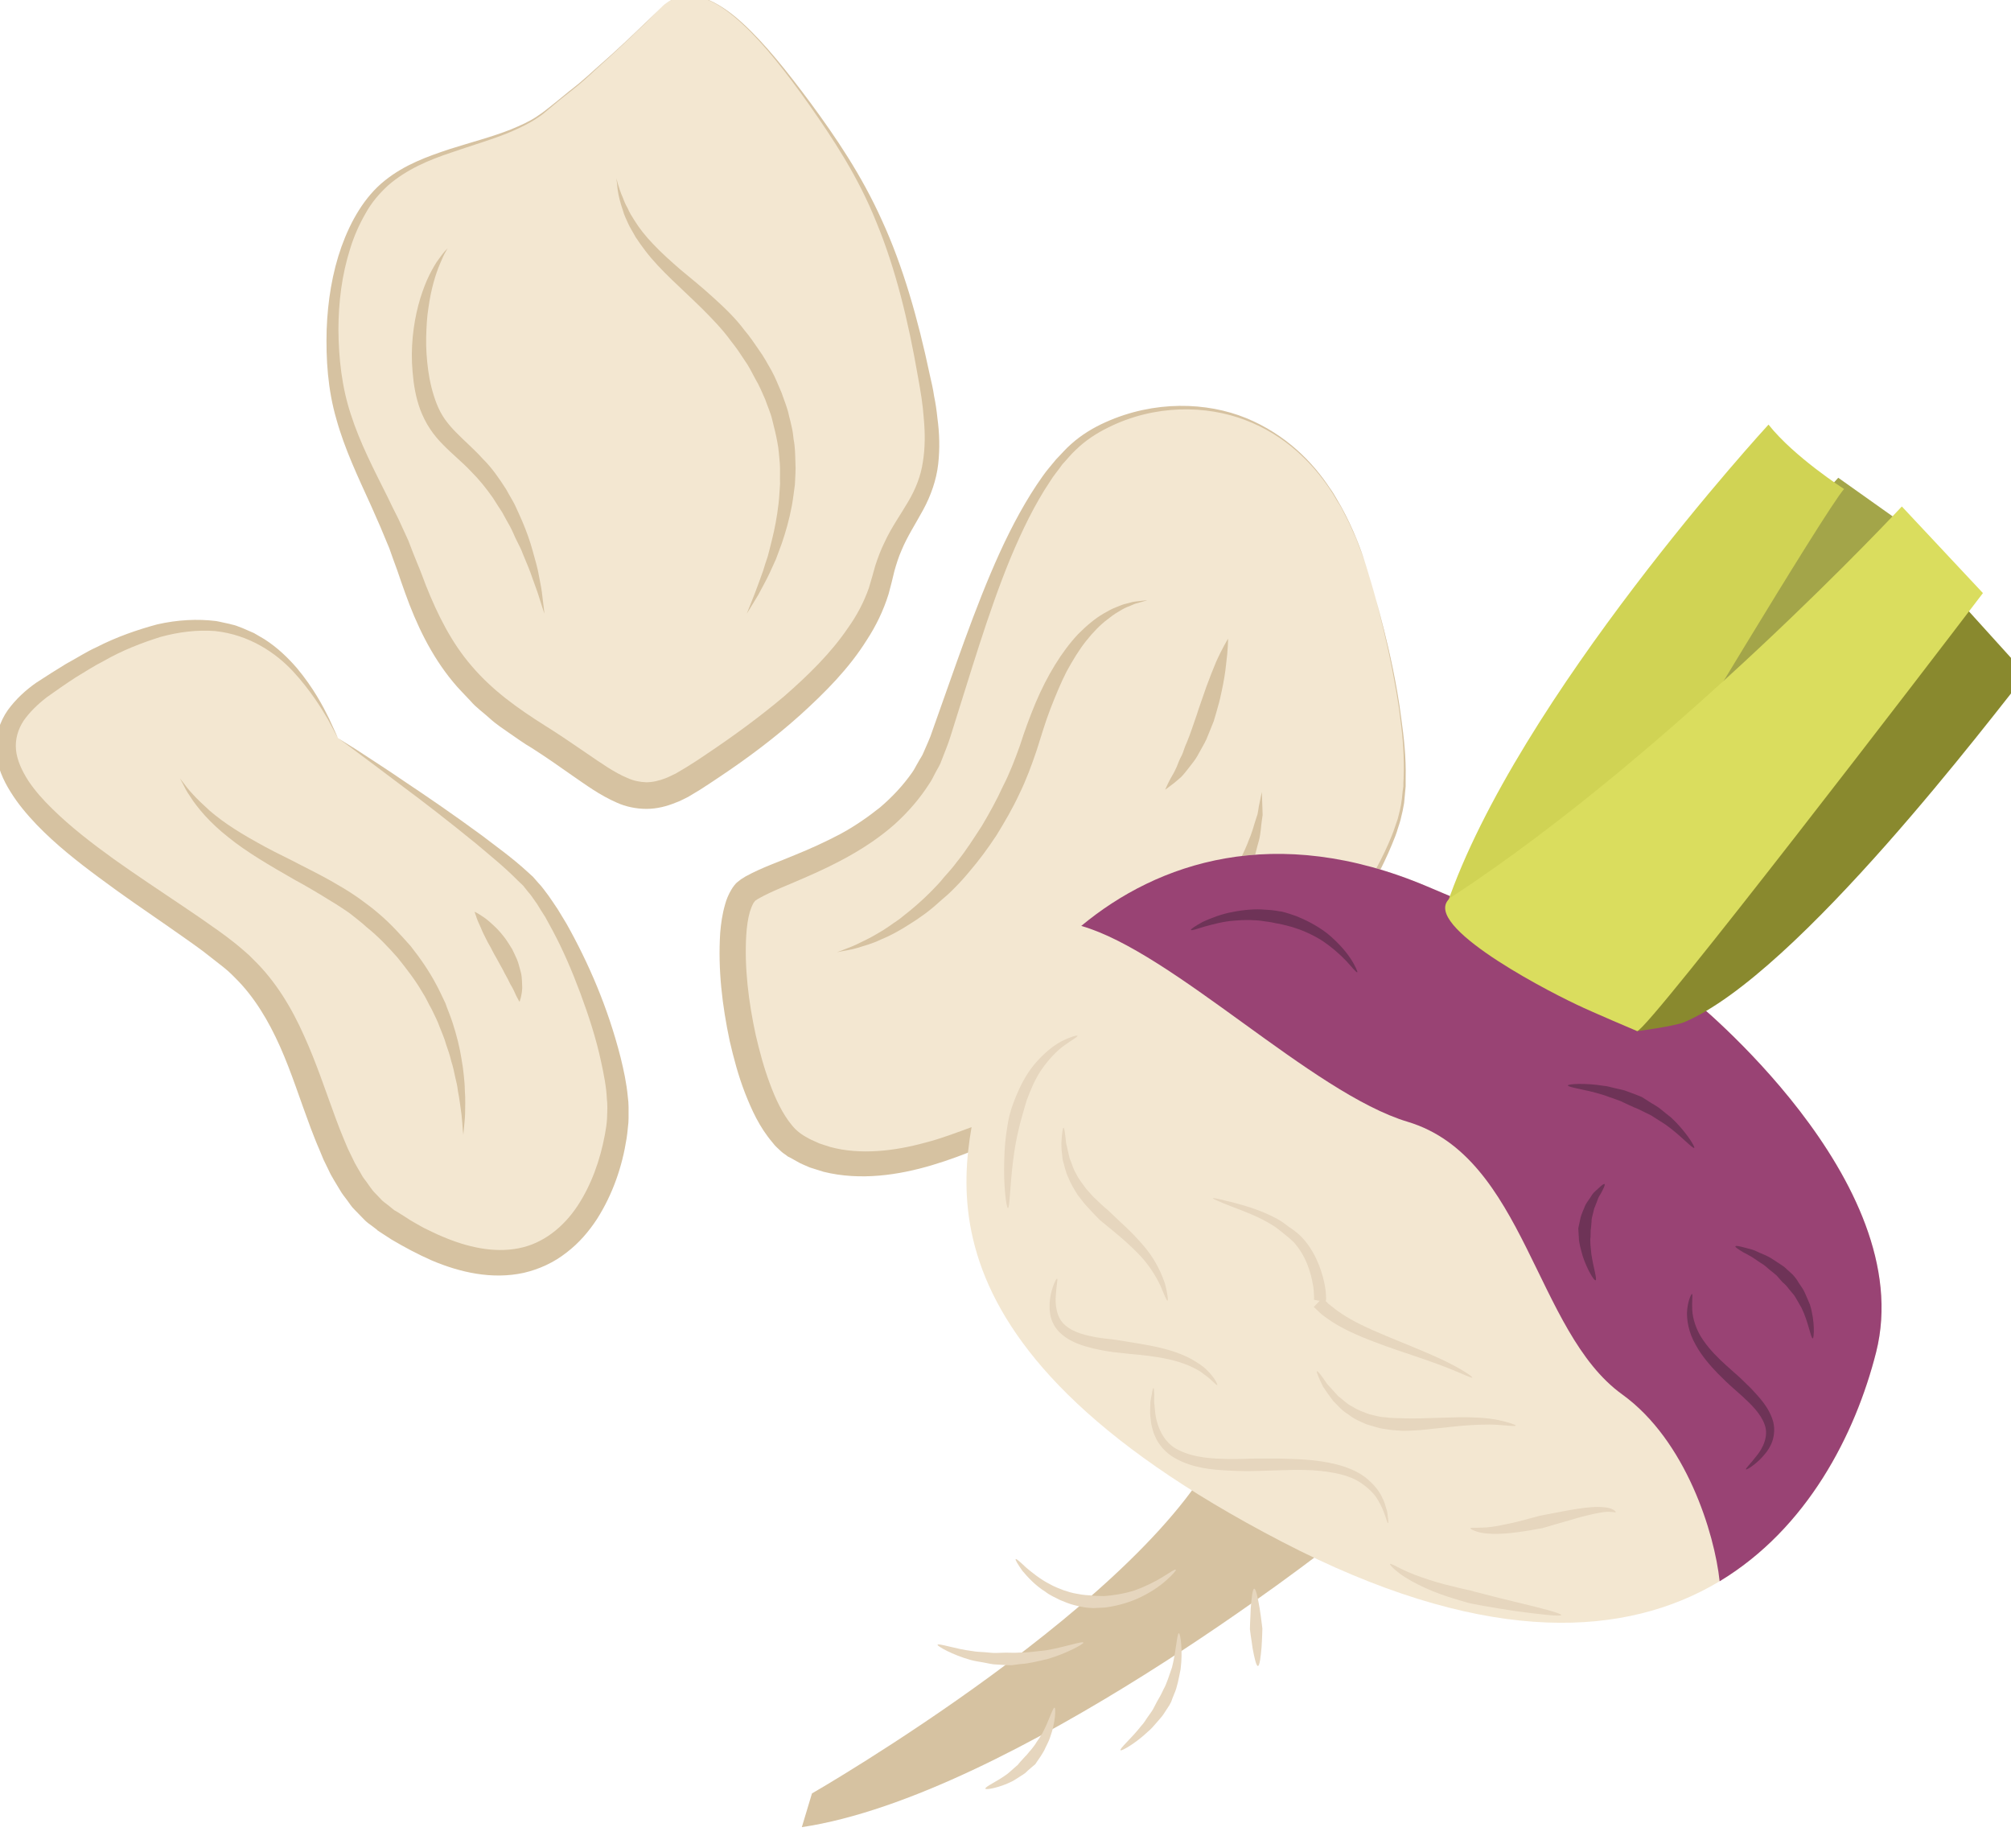 <?xml version="1.0" encoding="UTF-8" standalone="no"?>
<!-- Created with Inkscape (http://www.inkscape.org/) -->

<svg
   xmlns:dc="http://purl.org/dc/elements/1.1/"
   xmlns:cc="http://creativecommons.org/ns#"
   xmlns:rdf="http://www.w3.org/1999/02/22-rdf-syntax-ns#"
   xmlns:svg="http://www.w3.org/2000/svg"
   xmlns="http://www.w3.org/2000/svg"
   xmlns:sodipodi="http://sodipodi.sourceforge.net/DTD/sodipodi-0.dtd"
   xmlns:inkscape="http://www.inkscape.org/namespaces/inkscape"
   width="508.186mm"
   height="466.864mm"
   viewBox="0 0 508.186 466.864"
   version="1.1"
   id="svg8"
   inkscape:version="0.92.4 (5da689c313, 2019-01-14)"
   sodipodi:docname="5063.svg">
  <defs
     id="defs2">
    <style
       type="text/css"
       id="style2"><![CDATA[
    .fil1 {fill:#E8C882;fill-rule:nonzero}
    .fil2 {fill:#EACA81;fill-rule:nonzero}
    .fil0 {fill:#FCE097;fill-rule:nonzero}
   ]]></style>
    <style
       type="text/css"
       id="style2-8"><![CDATA[
    .str0 {stroke:white;stroke-width:70.56}
    .fil3 {fill:#30561A;fill-rule:nonzero}
    .fil4 {fill:#3C6626;fill-rule:nonzero}
    .fil2 {fill:#4E7A34;fill-rule:nonzero}
    .fil1 {fill:#72915D;fill-rule:nonzero}
    .fil7 {fill:#CE9E63;fill-rule:nonzero}
    .fil6 {fill:#D89E52;fill-rule:nonzero}
    .fil5 {fill:#D8B280;fill-rule:nonzero}
    .fil0 {fill:white;fill-rule:nonzero}
   ]]></style>
    <style
       type="text/css"
       id="style2-7"><![CDATA[
    .str0 {stroke:white;stroke-width:70.56}
    .fil3 {fill:#4A4A2F;fill-rule:nonzero}
    .fil4 {fill:#686532;fill-rule:nonzero}
    .fil5 {fill:#878664;fill-rule:nonzero}
    .fil2 {fill:#C95700;fill-rule:nonzero}
    .fil1 {fill:#EC7703;fill-rule:nonzero}
    .fil0 {fill:white;fill-rule:nonzero}
   ]]></style>
    <style
       type="text/css"
       id="style2-9"><![CDATA[
    .fil3 {fill:#949B76;fill-rule:nonzero}
    .fil1 {fill:#C7D39F;fill-rule:nonzero}
    .fil0 {fill:#EA5215;fill-rule:nonzero}
    .fil2 {fill:#EF8137;fill-rule:nonzero}
   ]]></style>
    <style
       type="text/css"
       id="style2-5"><![CDATA[
    .fil1 {fill:#949B76;fill-rule:nonzero}
    .fil0 {fill:#EDC7A2;fill-rule:nonzero}
    .fil2 {fill:#F4DCC9;fill-rule:nonzero}
    .fil3 {fill:#F5E0D0;fill-rule:nonzero}
   ]]></style>
    <style
       type="text/css"
       id="style2-56"><![CDATA[
    .fil1 {fill:#628C2C;fill-rule:nonzero}
    .fil0 {fill:#DB7552;fill-rule:nonzero}
   ]]></style>
    <style
       type="text/css"
       id="style2-1"><![CDATA[
    .fil8 {fill:#6E3357;fill-rule:nonzero}
    .fil4 {fill:#89892E;fill-rule:nonzero}
    .fil3 {fill:#994374;fill-rule:nonzero}
    .fil1 {fill:#A3A549;fill-rule:nonzero}
    .fil5 {fill:#D0D354;fill-rule:nonzero}
    .fil0 {fill:#D6C2A1;fill-rule:nonzero}
    .fil6 {fill:#DADD5E;fill-rule:nonzero}
    .fil7 {fill:#E6D6BE;fill-rule:nonzero}
    .fil2 {fill:#F3E7D1;fill-rule:nonzero}
   ]]></style>
  </defs>
  <sodipodi:namedview
     id="base"
     pagecolor="#ffffff"
     bordercolor="#666666"
     borderopacity="1.0"
     inkscape:pageopacity="0.0"
     inkscape:pageshadow="2"
     inkscape:zoom="0.35"
     inkscape:cx="999.58648"
     inkscape:cy="891.08801"
     inkscape:document-units="mm"
     inkscape:current-layer="layer1"
     showgrid="false"
     inkscape:window-width="1920"
     inkscape:window-height="1051"
     inkscape:window-x="-9"
     inkscape:window-y="-9"
     inkscape:window-maximized="1" />
  <g
     inkscape:label="Vrstva 1"
     inkscape:groupmode="layer"
     id="layer1"
     transform="translate(294.712,52.025)">
    <g
       inkscape:label="Vrstva 1"
       inkscape:groupmode="layer"
       transform="matrix(0.265,0,0,0.265,70.487,180.565)"
       id="layer1-1">
      <g
         transform="matrix(0.244,0,0,0.244,-3227.241,-3879.684)"
         id="Vrstva_x0020_1">
        <path
           inkscape:connector-curvature="0"
           d="m 8899,15187 c 0,0 588,398 743,559 155,161 362,671 352,916 -10,246 -212,871 -904,412 -292,-194 -264,-722 -573,-1002 -309,-280 -1283,-721 -768,-1079 515,-358 901,-357 1150,194 z"
           style="fill:#f3e7d1;fill-opacity:1;fill-rule:nonzero"
           id="path7"
           class="fil0" />
        <path
           inkscape:connector-curvature="0"
           d="m 12929,14553 c 0,0 205,650 118,950 -86,300 -453,764 -651,909 -198,144 -828,264 -1024,343 -196,79 -476,159 -688,24 -211,-135 -319,-909 -180,-1000 139,-91 605,-173 744,-582 140,-409 279,-903 513,-1136 235,-233 933,-333 1168,492 z"
           style="fill:#f3e7d1;fill-opacity:1;fill-rule:nonzero"
           id="path9"
           class="fil0" />
        <path
           inkscape:connector-curvature="0"
           d="m 10167,12328 c 0,0 -279,281 -472,421 -192,140 -524,123 -681,351 -158,228 -158,578 -105,789 52,210 175,386 262,631 87,246 175,456 489,649 315,193 385,333 630,175 244,-158 664,-456 734,-771 70,-316 262,-281 175,-754 -88,-474 -193,-737 -402,-1035 -210,-298 -455,-614 -630,-456 z"
           style="fill:#f3e7d1;fill-opacity:1;fill-rule:nonzero"
           id="path11"
           class="fil0" />
        <path
           inkscape:connector-curvature="0"
           d="m 10167,12328 c 0,0 6,-5 19,-15 13,-8 34,-21 64,-26 30,-4 69,1 109,21 40,19 82,49 124,88 84,77 171,185 265,312 94,128 196,276 277,456 82,178 141,385 187,603 6,27 13,55 17,84 6,28 10,57 13,86 8,58 10,119 3,180 -7,62 -29,124 -59,179 -30,55 -62,104 -84,157 -12,27 -20,53 -28,81 -7,30 -14,58 -23,91 -20,64 -49,124 -85,179 -70,112 -163,205 -260,293 -97,87 -202,166 -311,239 -28,19 -54,36 -82,54 -15,9 -30,18 -45,27 -17,8 -32,17 -50,23 -34,14 -73,24 -113,24 -41,0 -82,-9 -115,-24 -69,-30 -122,-70 -176,-107 -54,-38 -104,-73 -159,-108 -28,-16 -55,-36 -83,-55 -27,-19 -55,-37 -80,-60 -25,-23 -53,-42 -75,-68 -23,-25 -47,-48 -68,-74 -87,-105 -144,-227 -187,-347 -11,-30 -21,-60 -31,-89 -11,-29 -21,-58 -31,-86 -12,-28 -23,-56 -35,-84 -12,-28 -25,-56 -37,-84 -50,-110 -103,-221 -135,-337 -34,-117 -41,-235 -38,-349 4,-113 22,-224 58,-325 36,-100 90,-195 169,-258 78,-63 169,-95 253,-123 85,-27 167,-48 240,-77 36,-15 71,-30 102,-51 31,-20 58,-44 85,-65 26,-22 52,-42 77,-62 24,-20 46,-40 67,-59 86,-75 150,-137 194,-179 44,-42 67,-65 67,-65 z m 0,0 c 0,0 -23,23 -66,66 -44,42 -108,104 -193,180 -21,19 -43,40 -67,60 -25,20 -50,41 -77,62 -13,11 -27,22 -40,33 -14,12 -28,24 -44,34 -30,21 -66,38 -102,54 -73,31 -155,54 -238,83 -84,28 -171,64 -244,127 -35,32 -66,68 -90,112 -25,44 -45,89 -60,139 -31,98 -45,205 -45,315 1,109 13,223 49,331 35,109 89,213 144,323 13,28 27,55 41,83 13,28 26,57 39,85 11,30 23,59 35,89 12,28 23,58 34,87 45,113 100,224 179,315 80,94 179,165 287,233 55,34 111,73 164,109 53,36 106,74 157,95 26,12 50,16 74,17 25,0 50,-6 76,-16 13,-5 26,-12 39,-18 l 39,-23 c 26,-16 54,-34 80,-52 106,-71 209,-146 305,-227 94,-82 183,-169 250,-268 35,-49 62,-101 81,-155 8,-26 17,-58 25,-87 10,-31 22,-63 36,-91 27,-59 64,-110 93,-160 29,-49 49,-100 57,-154 9,-55 9,-111 4,-167 -2,-28 -5,-56 -9,-83 -4,-28 -9,-55 -14,-83 -38,-220 -88,-424 -162,-603 -72,-181 -172,-330 -263,-460 -91,-129 -177,-238 -260,-315 -42,-39 -83,-70 -123,-89 -39,-19 -78,-25 -108,-21 -30,5 -51,17 -64,25 -12,10 -19,15 -19,15 z"
           style="fill:#d6c2a1;fill-opacity:1;fill-rule:nonzero"
           id="path13"
           class="fil1" />
        <path
           inkscape:connector-curvature="0"
           d="m 12929,14553 c 0,0 -3,-8 -8,-24 -5,-16 -11,-40 -23,-70 -6,-14 -12,-31 -19,-50 -8,-18 -17,-37 -26,-58 -10,-21 -22,-43 -34,-67 -15,-22 -28,-48 -45,-72 -66,-98 -172,-208 -328,-267 -153,-59 -355,-62 -537,29 -45,22 -88,50 -125,86 -19,17 -36,39 -54,58 -15,22 -33,42 -47,65 -61,91 -110,193 -155,300 -89,216 -157,453 -235,698 -9,30 -23,62 -35,94 -5,16 -15,31 -23,46 -8,15 -15,31 -25,45 -37,58 -83,111 -135,158 -104,92 -229,156 -354,210 -63,28 -126,51 -179,81 l -11,7 c 1,-1 -1,1 -1,1 -1,1 -2,2 -3,4 -2,2 -3,3 -4,5 -5,9 -10,21 -14,34 -8,28 -12,59 -14,90 -8,128 9,263 37,392 15,64 32,128 55,189 22,60 50,120 87,164 17,21 37,36 65,51 13,7 27,12 41,19 14,5 28,9 43,14 58,16 121,20 184,16 63,-4 126,-16 188,-33 63,-16 121,-39 185,-62 130,-42 256,-70 381,-102 124,-31 245,-62 361,-100 116,-38 229,-77 313,-154 88,-74 165,-159 235,-243 71,-84 135,-169 192,-254 56,-84 106,-169 143,-254 9,-21 18,-42 25,-64 4,-11 7,-21 11,-32 3,-11 5,-21 8,-32 2,-11 5,-21 6,-32 2,-11 3,-21 4,-32 1,-10 2,-21 4,-31 0,-11 0,-21 1,-32 3,-82 -3,-160 -13,-232 -8,-71 -21,-136 -32,-195 -23,-117 -47,-208 -63,-270 -17,-62 -27,-94 -27,-94 z m 0,0 c 0,0 10,32 27,94 17,62 42,152 66,269 12,59 24,124 33,196 10,71 19,149 17,233 0,10 0,21 0,31 -1,11 -2,21 -3,32 -1,11 -2,22 -3,33 -2,11 -4,21 -6,32 -3,11 -5,22 -8,34 -3,10 -6,21 -10,32 -6,22 -15,43 -24,65 -36,87 -83,174 -137,262 -54,87 -115,176 -184,263 -69,87 -143,175 -231,256 -11,11 -23,20 -35,30 l -18,14 c -8,7 -12,9 -19,14 -24,17 -53,32 -81,46 -55,27 -113,51 -172,71 -117,43 -238,79 -361,115 -123,36 -251,69 -370,113 -120,49 -254,97 -396,109 -71,6 -145,3 -217,-15 -18,-6 -36,-11 -54,-17 -17,-8 -35,-14 -51,-24 l -25,-14 -6,-3 -4,-2 -5,-4 -10,-7 c -6,-4 -16,-13 -24,-21 -9,-8 -15,-15 -21,-23 -51,-60 -81,-127 -107,-193 -26,-67 -44,-135 -60,-204 -29,-138 -46,-277 -37,-421 3,-36 8,-73 19,-111 5,-19 13,-39 25,-59 3,-5 7,-11 11,-16 4,-5 8,-10 15,-15 6,-4 10,-9 18,-13 l 11,-7 c 66,-36 130,-57 191,-83 62,-25 121,-52 178,-82 56,-30 108,-66 157,-105 48,-41 90,-86 125,-136 9,-12 15,-26 23,-39 7,-14 17,-26 22,-40 12,-29 25,-54 35,-86 86,-240 164,-477 262,-693 49,-107 104,-210 169,-301 16,-23 35,-44 52,-65 20,-20 37,-41 58,-59 41,-37 88,-65 135,-86 191,-86 396,-79 550,-16 78,32 144,76 198,124 54,48 96,100 129,150 18,24 30,50 44,72 13,24 24,46 34,67 10,21 18,41 26,59 7,18 13,35 19,50 11,30 17,54 22,70 5,16 8,24 8,24 z"
           style="fill:#d6c2a1;fill-opacity:1;fill-rule:nonzero"
           id="path15"
           class="fil1" />
        <path
           inkscape:connector-curvature="0"
           d="m 8899,15187 c 0,0 -14,-25 -39,-73 -27,-46 -69,-114 -136,-187 -67,-72 -171,-144 -306,-158 -67,-5 -139,3 -212,23 -73,23 -149,52 -222,94 -38,19 -74,43 -111,65 -37,24 -77,52 -112,77 -35,27 -66,57 -90,91 -23,35 -34,74 -30,115 4,40 23,81 48,120 26,39 58,75 94,110 71,70 154,134 240,196 87,62 178,122 270,184 46,31 93,63 139,96 24,17 46,34 70,53 12,10 23,19 33,28 l 17,15 16,16 c 88,85 151,191 199,299 49,108 85,219 124,324 10,27 20,53 31,79 l 16,38 18,37 c 11,25 26,47 39,71 7,11 16,21 23,32 8,10 15,22 23,30 l 25,26 c 7,9 21,18 31,26 l 17,14 4,3 2,2 c 2,1 -4,-4 -1,-1 l 9,5 35,22 c 23,16 47,28 71,42 24,11 48,24 73,34 98,42 202,65 298,46 95,-18 175,-82 230,-165 55,-83 89,-181 107,-277 2,-12 4,-25 6,-36 1,-12 3,-23 3,-37 1,-23 2,-46 -1,-70 -2,-47 -12,-95 -22,-142 -20,-94 -50,-185 -82,-271 -32,-86 -67,-167 -107,-242 -10,-18 -20,-37 -30,-55 -11,-17 -22,-34 -32,-51 -12,-16 -21,-32 -35,-47 l -19,-24 -20,-19 c -53,-54 -112,-101 -165,-146 -108,-88 -205,-163 -286,-223 -160,-121 -253,-189 -253,-189 z m 0,0 c 0,0 24,16 70,44 45,30 112,72 195,129 84,56 185,125 298,208 56,43 117,86 177,141 8,7 14,13 23,21 l 20,23 c 14,14 27,33 40,50 12,17 24,35 36,53 11,19 23,37 34,56 86,153 162,327 212,524 12,49 23,99 28,153 4,26 3,54 3,83 0,12 -1,26 -3,40 -1,14 -3,27 -5,41 -17,108 -53,215 -115,313 -32,49 -71,95 -120,132 -48,38 -106,65 -167,79 -124,27 -249,-2 -358,-48 -55,-24 -107,-52 -158,-82 l -37,-24 -9,-6 c 2,2 -6,-4 -6,-4 l -2,-1 -4,-4 -17,-13 c -12,-9 -22,-15 -34,-28 l -35,-36 c -13,-12 -20,-25 -30,-38 -9,-12 -19,-24 -27,-38 -15,-26 -33,-52 -45,-79 l -20,-41 -17,-41 c -12,-27 -22,-54 -33,-82 -41,-109 -75,-218 -120,-319 -45,-101 -101,-195 -175,-268 l -14,-14 -15,-14 c -11,-9 -21,-18 -32,-26 -20,-16 -42,-33 -64,-50 -44,-33 -90,-64 -135,-96 -91,-63 -182,-125 -269,-190 -88,-65 -173,-132 -248,-210 -37,-39 -72,-80 -101,-127 -29,-46 -53,-99 -57,-158 -5,-59 15,-118 46,-162 32,-44 71,-79 111,-107 41,-27 78,-50 117,-74 41,-22 79,-47 119,-65 78,-40 159,-68 237,-89 79,-18 157,-22 230,-13 18,3 35,8 52,11 9,3 18,4 26,7 8,3 16,6 24,9 15,7 31,13 46,20 14,8 27,16 41,24 53,34 93,74 127,113 65,78 102,149 126,198 22,49 34,75 34,75 z"
           style="fill:#d6c2a1;fill-opacity:1;fill-rule:nonzero"
           id="path17"
           class="fil1" />
        <path
           inkscape:connector-curvature="0"
           d="m 9328,13273 c 0,0 -3,5 -9,16 -6,10 -13,26 -21,45 -17,40 -35,98 -45,171 -6,36 -8,75 -9,117 -1,41 2,85 8,129 6,44 17,89 33,130 10,25 19,41 31,59 13,18 27,35 44,52 33,34 72,67 106,105 34,33 65,78 91,119 11,21 24,41 34,61 10,21 19,42 28,62 17,40 31,79 41,116 10,36 20,69 25,100 6,30 11,56 13,78 6,44 8,68 8,68 0,0 -8,-23 -21,-65 -6,-21 -16,-45 -26,-74 -9,-28 -23,-60 -37,-94 -6,-17 -15,-34 -24,-52 -9,-17 -16,-37 -26,-55 -10,-18 -21,-37 -31,-56 -12,-18 -24,-37 -36,-56 -26,-37 -52,-70 -88,-106 -32,-34 -70,-64 -107,-102 -18,-18 -36,-39 -51,-62 -15,-22 -29,-51 -37,-72 -19,-50 -27,-101 -31,-149 -9,-97 3,-187 22,-261 10,-38 22,-71 34,-99 13,-29 26,-52 38,-71 13,-18 23,-32 31,-41 8,-8 12,-13 12,-13 z"
           style="fill:#d6c2a1;fill-opacity:1;fill-rule:nonzero"
           id="path19"
           class="fil2" />
        <path
           inkscape:connector-curvature="0"
           d="m 9987,12999 c 0,0 2,8 6,22 2,6 5,15 8,25 3,10 8,21 13,33 4,12 10,25 18,39 6,15 15,29 25,45 19,31 44,63 75,95 31,33 67,65 106,99 40,33 83,68 126,107 43,39 88,81 125,131 10,12 19,23 28,36 l 27,39 c 19,26 34,54 50,82 15,27 26,57 39,86 10,30 23,59 29,90 4,15 8,31 11,46 4,15 5,30 7,46 6,30 6,60 7,90 2,30 -1,59 -2,87 -4,29 -7,56 -12,83 -10,53 -24,102 -39,146 -8,22 -16,43 -23,62 -9,20 -17,38 -25,55 -16,34 -33,63 -45,86 -28,47 -44,72 -44,72 0,0 11,-28 31,-78 9,-25 21,-55 33,-90 5,-17 11,-36 18,-56 5,-20 11,-41 16,-63 11,-43 20,-91 26,-142 3,-25 4,-52 6,-78 -1,-27 1,-54 -1,-81 -3,-28 -4,-56 -10,-84 -5,-28 -12,-55 -19,-83 -6,-28 -19,-55 -28,-82 -12,-27 -23,-54 -38,-79 -14,-26 -27,-53 -44,-76 l -24,-36 c -8,-12 -18,-24 -27,-36 -34,-47 -74,-88 -114,-128 -80,-79 -163,-149 -221,-225 -14,-18 -27,-37 -39,-55 -10,-19 -21,-35 -29,-53 -8,-18 -16,-34 -20,-50 -5,-15 -10,-30 -13,-43 -7,-27 -9,-47 -10,-62 -2,-14 -3,-22 -3,-22 z"
           style="fill:#d6c2a1;fill-opacity:1;fill-rule:nonzero"
           id="path21"
           class="fil2" />
        <path
           inkscape:connector-curvature="0"
           d="m 10849,16024 c 0,0 7,-2 20,-7 13,-6 33,-12 56,-23 24,-12 52,-24 83,-43 16,-9 32,-19 49,-31 16,-12 34,-22 51,-37 35,-27 71,-58 107,-94 17,-18 36,-36 52,-57 18,-20 36,-40 52,-62 35,-43 65,-91 97,-140 29,-49 58,-101 82,-154 27,-52 48,-108 67,-161 18,-57 39,-113 61,-166 45,-106 102,-200 166,-268 33,-33 66,-61 99,-80 16,-9 31,-18 47,-24 15,-6 28,-12 42,-15 13,-3 24,-7 34,-8 11,-1 19,-2 26,-3 14,-2 22,-2 22,-2 0,0 -7,2 -21,6 -7,2 -15,4 -25,7 -9,3 -20,9 -32,13 -12,5 -24,12 -37,20 -14,8 -27,18 -41,29 -28,21 -56,50 -83,84 -27,34 -52,75 -76,119 -23,45 -43,94 -63,145 -20,52 -36,106 -54,163 -20,59 -41,116 -68,171 -26,56 -57,109 -89,161 -33,50 -68,98 -106,142 -18,22 -37,43 -57,63 -19,20 -40,38 -60,55 -39,36 -80,65 -119,89 -39,25 -76,45 -111,59 -33,16 -65,24 -90,32 -26,8 -46,10 -60,13 -14,3 -21,4 -21,4 z"
           style="fill:#d6c2a1;fill-opacity:1;fill-rule:nonzero"
           id="path23"
           class="fil2" />
        <path
           inkscape:connector-curvature="0"
           d="m 11596,16227 c 0,0 21,-5 57,-12 18,-3 40,-9 64,-16 12,-3 25,-6 38,-11 14,-4 28,-9 43,-14 29,-9 60,-24 93,-37 16,-6 32,-15 48,-23 17,-9 34,-16 51,-26 16,-10 33,-20 50,-30 17,-9 33,-22 50,-32 34,-21 65,-48 97,-73 30,-28 62,-54 88,-84 28,-28 52,-59 76,-89 11,-15 21,-32 31,-47 6,-7 11,-15 16,-22 4,-8 8,-16 12,-24 9,-15 17,-30 25,-45 7,-14 13,-29 19,-43 5,-15 12,-28 16,-42 5,-13 8,-26 12,-38 4,-12 7,-23 11,-34 2,-11 4,-21 5,-30 7,-36 12,-57 12,-57 0,0 1,21 2,59 0,9 1,20 1,31 -2,11 -3,23 -5,36 -1,14 -3,28 -5,42 -2,15 -7,30 -11,45 -4,16 -8,33 -14,50 -7,16 -13,33 -21,50 -3,9 -7,18 -11,26 -4,9 -9,17 -14,26 -9,17 -19,35 -30,52 -24,33 -47,70 -77,100 -28,33 -61,62 -93,92 -34,26 -68,54 -105,76 -35,24 -73,42 -109,60 -37,17 -74,32 -109,43 -35,11 -69,21 -101,27 -15,3 -31,6 -45,8 -15,2 -29,3 -42,5 -26,2 -48,4 -67,3 -37,-1 -58,-2 -58,-2 z"
           style="fill:#d6c2a1;fill-opacity:1;fill-rule:nonzero"
           id="path25"
           class="fil2" />
        <path
           inkscape:connector-curvature="0"
           d="m 12132,15389 c 0,0 4,-9 12,-26 4,-8 9,-18 15,-28 7,-11 13,-24 19,-37 5,-14 11,-29 19,-43 7,-15 11,-33 19,-49 7,-17 14,-35 20,-53 6,-18 13,-37 19,-55 12,-38 26,-75 38,-111 13,-35 26,-69 38,-97 25,-56 47,-91 47,-91 0,0 0,42 -8,102 -3,31 -9,66 -17,103 -4,19 -8,38 -14,58 -5,19 -11,39 -17,59 -8,19 -15,39 -23,57 -7,20 -18,37 -27,54 -10,18 -18,34 -30,49 -11,15 -22,28 -32,41 -5,6 -10,12 -15,17 -5,4 -10,9 -15,13 -9,8 -18,15 -25,20 -14,11 -23,17 -23,17 z"
           style="fill:#d6c2a1;fill-opacity:1;fill-rule:nonzero"
           id="path27"
           class="fil2" />
        <path
           inkscape:connector-curvature="0"
           d="m 8282,15345 c 0,0 4,6 13,17 8,11 21,28 38,46 17,19 40,40 66,64 27,23 59,47 95,70 37,24 78,47 122,71 44,24 92,46 141,72 49,25 101,51 152,82 26,15 49,30 76,49 24,18 47,34 71,55 48,40 88,85 128,130 37,47 71,96 98,147 14,25 25,51 37,75 9,26 20,51 28,76 16,49 28,97 35,142 4,22 7,43 9,64 2,20 4,40 4,58 3,36 1,68 1,94 -1,26 -4,47 -5,61 -1,13 -2,21 -2,21 0,0 0,-8 -2,-21 -1,-14 -2,-35 -5,-60 -4,-26 -7,-57 -14,-92 -2,-18 -6,-36 -11,-56 -4,-19 -8,-39 -15,-60 -5,-22 -12,-43 -20,-65 -6,-23 -16,-45 -25,-68 -8,-23 -20,-46 -31,-69 -13,-22 -23,-47 -38,-69 -27,-47 -61,-90 -96,-134 -37,-42 -77,-84 -121,-119 -20,-19 -45,-37 -67,-55 -22,-15 -47,-32 -71,-46 -48,-30 -97,-59 -145,-85 -96,-55 -187,-108 -257,-165 -36,-28 -66,-57 -91,-84 -24,-27 -44,-52 -58,-75 -15,-21 -24,-40 -30,-52 -7,-12 -10,-19 -10,-19 z"
           style="fill:#d6c2a1;fill-opacity:1;fill-rule:nonzero"
           id="path29"
           class="fil2" />
        <path
           inkscape:connector-curvature="0"
           d="m 9433,15866 c 0,0 7,3 17,9 9,6 23,14 38,27 15,13 32,28 48,47 7,9 16,19 23,30 7,10 14,22 21,33 6,11 11,24 17,36 5,11 9,24 12,36 3,12 7,24 8,35 1,12 2,23 2,33 1,10 0,19 -1,28 -1,8 -3,15 -4,21 -3,11 -5,17 -5,17 0,0 -4,-6 -9,-16 -6,-10 -11,-25 -20,-41 -5,-8 -10,-17 -14,-26 -4,-9 -10,-18 -15,-28 -5,-10 -10,-20 -16,-30 -6,-10 -11,-21 -17,-31 -6,-10 -12,-21 -17,-31 -5,-11 -12,-21 -17,-31 -10,-20 -20,-39 -27,-57 -8,-17 -15,-33 -18,-44 -4,-11 -6,-17 -6,-17 z"
           style="fill:#d6c2a1;fill-opacity:1;fill-rule:nonzero"
           id="path31"
           class="fil2" />
      </g>
    </g>
    <g
       transform="matrix(-0.063,0.003,0.003,0.063,663.313,-702.423)"
       id="Vrstva_x0020_1-6">
      <path
         d="m 10636,16017 c 0,0 1321,940 2166,1025 l -47,-133 c 0,0 -1403,-720 -1713,-1343 z"
         style="fill:#d6c2a1;fill-rule:nonzero"
         id="path7-1"
         class="fil0"
         inkscape:connector-curvature="0" />
      <polygon
         points="8888,12961 9242,12686 8397,11840 8124,12054 "
         style="fill:#a3a549;fill-rule:nonzero"
         id="polygon9"
         class="fil1" />
      <path
         d="m 9084,13895 c 0,0 -877,775 -672,1451 205,676 890,1532 2415,645 1525,-886 1190,-1600 1100,-1951 -90,-350 -771,-1141 -1807,-643 z"
         style="fill:#f3e7d1;fill-rule:nonzero"
         id="path11-1"
         class="fil2"
         inkscape:connector-curvature="0" />
      <path
         d="m 10243,14335 c 377,-133 906,-723 1269,-846 -316,-238 -795,-379 -1392,-92 l -1036,498 c 0,0 -877,775 -672,1451 99,325 309,692 670,887 11,-192 107,-569 354,-766 338,-268 342,-968 807,-1132 z"
         style="fill:#994374;fill-rule:nonzero"
         id="path13-9"
         class="fil3"
         inkscape:connector-curvature="0" />
      <path
         d="M 9117,13989 C 8651,13817 7819,12815 7683,12663 l 291,-354 791,679 760,843 -218,185 c 0,0 -148,-12 -190,-27 z"
         style="fill:#89892e;fill-rule:nonzero"
         id="path15-6"
         class="fil4"
         inkscape:connector-curvature="0" />
      <path
         d="m 9170,13043 c 0,0 -709,-1067 -794,-1157 0,0 194,-138 290,-272 0,0 1057,1044 1380,1863 l -531,-30 z"
         style="fill:#d0d354;fill-rule:nonzero"
         id="path17-2"
         class="fil5"
         inkscape:connector-curvature="0" />
      <path
         d="m 9307,14016 c -55,-14 -1252,-1430 -1467,-1687 l 308,-362 c 0,0 958,936 1875,1476 151,90 -324,373 -480,456 -59,32 -236,117 -236,117 z"
         style="fill:#dadd5e;fill-rule:nonzero"
         id="path19-2"
         class="fil6"
         inkscape:connector-curvature="0" />
      <path
         d="m 11311,15352 c 2,0 5,9 8,25 2,8 5,18 7,30 1,11 2,24 3,39 1,14 -1,30 -2,47 -1,8 -3,17 -5,26 -2,8 -4,17 -8,26 -13,36 -41,70 -75,91 -70,45 -151,54 -208,60 -59,6 -98,7 -100,7 -3,0 -45,1 -107,2 -62,1 -144,2 -220,21 -38,9 -76,23 -105,45 -28,21 -52,46 -65,72 -28,52 -31,95 -36,94 -2,-1 -2,-11 0,-29 0,-9 1,-20 5,-32 3,-13 6,-27 13,-41 11,-30 36,-61 66,-87 32,-26 72,-44 112,-56 82,-25 166,-29 228,-34 62,-3 105,-5 107,-5 2,0 42,0 98,-3 56,-4 132,-10 193,-44 64,-32 87,-107 89,-161 1,-13 1,-26 2,-37 -1,-12 -1,-21 -2,-30 0,-16 0,-25 2,-26 z"
         style="fill:#e6d6be;fill-rule:nonzero"
         id="path21-2"
         class="fil7"
         inkscape:connector-curvature="0" />
      <path
         d="m 11676,14896 c 3,-1 17,22 28,61 5,20 9,44 7,71 -1,27 -12,57 -32,80 -41,46 -98,63 -138,75 -40,11 -67,16 -69,16 -1,1 -31,5 -74,12 -43,6 -100,14 -154,29 -27,7 -53,17 -77,28 -22,11 -44,23 -59,37 -33,25 -49,50 -53,47 -2,-1 8,-29 39,-62 15,-17 37,-32 60,-47 24,-14 51,-27 79,-37 56,-20 114,-32 157,-41 42,-9 71,-15 73,-15 2,-1 29,-4 67,-12 38,-9 89,-22 122,-54 35,-32 37,-86 32,-123 -4,-38 -12,-64 -8,-65 z"
         style="fill:#e6d6be;fill-rule:nonzero"
         id="path23-1"
         class="fil7"
         inkscape:connector-curvature="0" />
      <path
         d="m 11621,14293 c 4,0 8,24 12,62 1,19 0,42 -2,66 -6,23 -9,50 -20,74 -8,25 -21,47 -33,69 -14,20 -27,40 -40,54 -25,31 -43,49 -44,51 -1,1 -22,20 -53,48 -30,27 -69,64 -103,104 -34,40 -59,86 -74,122 -14,37 -22,63 -26,62 -3,0 -2,-27 7,-68 11,-40 32,-92 65,-138 32,-45 70,-86 99,-115 29,-30 48,-50 49,-51 1,-1 20,-18 45,-45 14,-13 26,-30 40,-47 12,-19 27,-38 36,-60 12,-21 16,-44 24,-65 4,-22 8,-43 11,-61 2,-37 4,-62 7,-62 z"
         style="fill:#e6d6be;fill-rule:nonzero"
         id="path25-9"
         class="fil7"
         inkscape:connector-curvature="0" />
      <path
         d="m 10033,15371 c -2,-3 30,-28 82,-58 53,-31 126,-65 199,-99 73,-34 145,-68 195,-100 51,-32 78,-60 80,-61 1,-1 3,-2 6,-5 2,-3 11,-12 9,-10 0,1 1,0 1,0 v 0 c -1,-4 -1,-7 -2,-10 0,-7 0,-14 0,-20 0,-14 2,-28 4,-43 5,-30 13,-63 27,-97 14,-34 33,-68 60,-97 13,-14 31,-29 43,-37 15,-13 30,-25 46,-35 64,-39 129,-60 176,-75 47,-14 77,-23 78,-20 1,2 -27,16 -72,36 -45,20 -108,45 -164,85 -15,10 -27,22 -40,33 -17,15 -27,24 -39,37 -22,27 -38,57 -49,88 -11,31 -17,61 -20,88 -2,13 -2,26 -2,37 0,6 0,11 0,15 1,2 1,4 1,6 v 0 c 0,0 1,0 0,0 l -15,4 c -7,1 -10,2 -8,1 l 1,1 2,2 4,4 c 10,10 16,15 18,17 -12,12 -20,21 -25,26 -3,4 -6,5 -6,6 -2,1 -35,32 -90,63 -55,32 -130,64 -205,94 -75,29 -149,58 -204,83 -54,25 -89,44 -91,41 z"
         style="fill:#e6d6be;fill-rule:nonzero"
         id="path27-0"
         class="fil7"
         inkscape:connector-curvature="0" />
      <path
         d="m 10069,15973 c 2,3 -14,13 -41,20 -27,7 -63,9 -99,8 -37,-1 -72,-5 -99,-8 -27,-4 -46,-6 -47,-6 -2,-1 -77,-18 -151,-36 -37,-8 -74,-15 -101,-17 -28,-2 -44,5 -46,3 -3,-3 14,-19 45,-22 30,-5 69,-3 107,1 39,4 77,10 106,14 29,4 48,7 49,7 1,1 19,4 45,10 26,6 60,13 95,18 34,6 68,9 93,8 26,0 43,-3 44,0 z"
         style="fill:#e6d6be;fill-rule:nonzero"
         id="path29-6"
         class="fil7"
         inkscape:connector-curvature="0" />
      <path
         d="m 10398,16101 c 2,2 -12,20 -37,40 -25,21 -63,44 -102,64 -39,20 -80,36 -111,47 -32,11 -53,19 -54,19 -2,1 -25,7 -60,15 -35,8 -81,18 -127,27 -92,17 -183,32 -185,25 -1,-7 87,-34 177,-60 44,-13 89,-26 123,-37 33,-10 56,-17 57,-18 2,0 23,-6 54,-15 31,-9 72,-21 111,-36 40,-15 79,-32 106,-47 28,-15 45,-27 48,-24 z"
         style="fill:#e6d6be;fill-rule:nonzero"
         id="path31-7"
         class="fil7"
         inkscape:connector-curvature="0" />
      <path
         d="m 10654,15316 c 3,1 -6,26 -22,63 -10,17 -23,37 -37,58 -18,19 -34,42 -58,57 -21,19 -46,31 -70,43 -24,8 -48,18 -68,22 -41,9 -70,10 -71,11 -2,1 -33,2 -77,1 -44,-2 -101,-6 -158,-9 -56,-2 -112,-2 -154,3 -41,5 -69,10 -71,6 -1,-2 26,-14 68,-25 42,-11 100,-17 158,-19 57,-1 114,-2 157,-3 43,-1 71,-4 73,-4 1,-1 28,0 66,-7 19,-1 39,-9 62,-15 21,-9 45,-18 65,-33 22,-11 38,-31 57,-46 14,-18 29,-35 41,-50 20,-33 35,-55 39,-53 z"
         style="fill:#e6d6be;fill-rule:nonzero"
         id="path33"
         class="fil7"
         inkscape:connector-curvature="0" />
      <path
         d="m 11859,14604 c -7,0 -13,-94 -29,-186 -8,-46 -18,-91 -28,-124 -9,-34 -18,-56 -18,-58 -1,-1 -8,-26 -21,-61 -15,-34 -35,-80 -65,-119 -29,-38 -65,-73 -97,-93 -31,-20 -54,-31 -53,-35 1,-3 27,2 63,18 36,16 79,49 115,88 36,39 62,87 79,123 17,36 26,62 26,64 1,1 9,25 16,61 8,36 15,84 18,132 8,96 1,190 -6,190 z"
         style="fill:#e6d6be;fill-rule:nonzero"
         id="path35"
         class="fil7"
         inkscape:connector-curvature="0" />
      <path
         d="m 11895,16010 c 3,2 -7,21 -25,49 -20,26 -49,61 -87,87 -17,15 -38,25 -57,36 -19,9 -38,18 -55,23 -33,11 -57,14 -59,14 0,0 -7,1 -19,2 -11,0 -27,0 -46,0 -38,-3 -87,-12 -133,-30 -46,-18 -88,-43 -116,-66 -28,-22 -44,-40 -42,-42 3,-3 23,9 53,26 30,17 73,36 116,49 44,12 89,16 123,17 17,-1 31,-2 41,-3 10,-2 16,-3 17,-3 1,0 22,-1 53,-9 15,-3 32,-9 50,-16 18,-8 37,-16 54,-27 37,-21 68,-49 92,-71 22,-23 37,-38 40,-36 z"
         style="fill:#e6d6be;fill-rule:nonzero"
         id="path37"
         class="fil7"
         inkscape:connector-curvature="0" />
      <path
         d="m 12224,16338 c 3,5 -59,44 -129,67 -18,6 -36,9 -53,13 -17,4 -33,9 -47,10 -28,3 -47,5 -48,5 0,0 -6,0 -15,1 -9,-1 -22,-2 -37,-3 -31,0 -70,-8 -109,-15 -78,-19 -149,-54 -146,-59 3,-7 76,15 152,24 38,2 75,6 104,4 14,0 26,0 35,-1 8,0 13,-1 14,-1 1,0 19,-1 45,-1 14,0 29,-3 45,-5 16,-2 34,-3 51,-7 69,-12 134,-39 138,-32 z"
         style="fill:#e6d6be;fill-rule:nonzero"
         id="path39"
         class="fil7"
         inkscape:connector-curvature="0" />
      <path
         d="m 11512,16795 c -3,5 -62,-25 -113,-69 -14,-10 -25,-23 -36,-34 -11,-12 -22,-22 -30,-33 -15,-21 -25,-35 -26,-36 0,-1 -3,-5 -7,-12 -3,-8 -8,-19 -14,-32 -13,-25 -21,-61 -30,-97 -13,-73 -6,-144 0,-144 8,0 14,70 34,135 13,32 24,64 38,86 6,11 11,21 15,27 4,7 7,10 7,11 1,1 9,14 21,35 5,10 15,21 24,33 9,11 17,25 29,36 41,48 92,87 88,94 z"
         style="fill:#e6d6be;fill-rule:nonzero"
         id="path41"
         class="fil7"
         inkscape:connector-curvature="0" />
      <path
         d="m 12060,16923 c -1,6 -56,-1 -108,-24 -13,-6 -25,-14 -36,-20 -6,-3 -12,-7 -17,-10 -5,-4 -9,-7 -13,-11 -17,-13 -29,-23 -30,-23 -1,-1 -10,-14 -24,-32 -7,-10 -15,-21 -21,-34 -7,-13 -15,-26 -20,-40 -24,-57 -29,-116 -23,-117 7,-1 25,53 54,101 8,12 16,23 24,33 7,11 15,20 22,28 15,15 23,26 25,26 0,0 9,9 23,23 3,4 7,7 10,11 5,4 9,7 14,11 9,7 19,16 29,23 43,29 93,47 91,55 z"
         style="fill:#e6d6be;fill-rule:nonzero"
         id="path43"
         class="fil7"
         inkscape:connector-curvature="0" />
      <path
         d="m 10946,16484 c -7,0 -13,-36 -18,-73 -2,-19 -4,-37 -5,-51 -1,-14 -2,-24 -2,-25 0,0 1,-10 2,-26 1,-15 3,-35 5,-55 5,-40 11,-80 18,-80 7,0 13,40 18,80 2,20 3,40 5,55 1,16 2,26 2,26 0,1 -1,11 -2,25 -2,14 -3,32 -5,51 -5,37 -11,73 -18,73 z"
         style="fill:#e6d6be;fill-rule:nonzero"
         id="path45"
         class="fil7"
         inkscape:connector-curvature="0" />
      <path
         d="m 9138,15078 c 2,-1 16,22 22,61 6,40 -2,95 -27,143 -23,48 -57,89 -83,119 -26,29 -45,48 -46,49 -1,1 -21,21 -51,50 -28,29 -67,68 -81,115 -15,46 12,95 39,124 26,31 47,48 44,51 -1,3 -26,-9 -58,-37 -16,-15 -34,-33 -47,-58 -13,-25 -19,-58 -13,-89 14,-62 55,-105 82,-138 29,-32 49,-52 50,-53 1,-1 20,-19 47,-46 27,-27 61,-63 86,-104 26,-41 38,-88 38,-124 0,-37 -6,-61 -2,-63 z"
         style="fill:#6e3357;fill-rule:nonzero"
         id="path47"
         class="fil8"
         inkscape:connector-curvature="0" />
      <path
         d="m 8955,14896 c 2,3 -11,12 -30,25 -10,6 -21,12 -33,20 -11,8 -23,17 -35,26 -13,8 -23,18 -33,28 -10,9 -20,17 -28,25 -14,17 -23,29 -24,30 -1,0 -13,11 -26,31 -7,10 -17,20 -23,33 -7,13 -14,27 -21,41 -25,58 -31,124 -39,124 -5,1 -13,-67 5,-136 6,-16 12,-33 18,-48 6,-16 15,-28 22,-40 12,-24 25,-37 26,-38 1,-1 13,-13 30,-30 10,-8 22,-16 34,-25 12,-9 25,-18 39,-25 15,-7 29,-14 42,-21 13,-6 27,-9 38,-13 22,-7 37,-11 38,-7 z"
         style="fill:#6e3357;fill-rule:nonzero"
         id="path49"
         class="fil8"
         inkscape:connector-curvature="0" />
      <path
         d="m 9467,14622 c 2,-3 12,4 27,17 7,6 17,13 24,22 7,10 15,21 23,31 8,10 12,23 18,34 5,11 10,22 12,32 5,20 9,33 9,34 1,1 0,16 0,38 1,22 -6,49 -12,76 -15,54 -41,102 -47,99 -7,-2 7,-54 12,-105 1,-26 4,-51 0,-70 -1,-19 -2,-31 -3,-32 0,0 -2,-12 -4,-29 0,-9 -3,-18 -6,-28 -4,-10 -5,-22 -11,-32 -5,-11 -10,-22 -14,-32 -5,-10 -12,-18 -16,-26 -9,-15 -15,-27 -12,-29 z"
         style="fill:#6e3357;fill-rule:nonzero"
         id="path51"
         class="fil8"
         inkscape:connector-curvature="0" />
      <path
         d="m 9595,14220 c 0,8 -68,19 -132,42 -16,5 -31,13 -46,18 -15,7 -29,11 -40,18 -22,12 -38,20 -39,20 0,1 -5,3 -12,6 -8,4 -18,9 -30,16 -11,7 -27,13 -40,24 -14,10 -29,20 -44,31 -58,45 -104,103 -111,99 -5,-3 32,-70 87,-126 15,-13 30,-26 43,-38 14,-12 29,-20 41,-29 12,-9 23,-16 30,-21 8,-4 13,-6 13,-6 1,-1 19,-8 44,-19 12,-6 28,-9 44,-14 16,-4 33,-11 51,-13 70,-15 140,-14 141,-8 z"
         style="fill:#6e3357;fill-rule:nonzero"
         id="path53"
         class="fil8"
         inkscape:connector-curvature="0" />
      <path
         d="m 11074,13526 c -2,4 -24,-3 -56,-11 -32,-7 -75,-17 -119,-18 -43,-2 -87,1 -119,8 -33,5 -54,13 -55,12 -1,0 -25,6 -58,17 -34,12 -76,32 -115,59 -38,28 -72,61 -95,88 -23,28 -37,48 -41,46 -2,-1 6,-25 25,-57 19,-32 51,-71 89,-105 39,-33 84,-58 119,-74 36,-15 62,-23 64,-22 1,0 25,-7 61,-10 35,-5 83,-4 129,3 46,6 90,21 122,34 31,15 50,27 49,30 z"
         style="fill:#6e3357;fill-rule:nonzero"
         id="path55"
         class="fil8"
         inkscape:connector-curvature="0" />
    </g>
  </g>
</svg>
